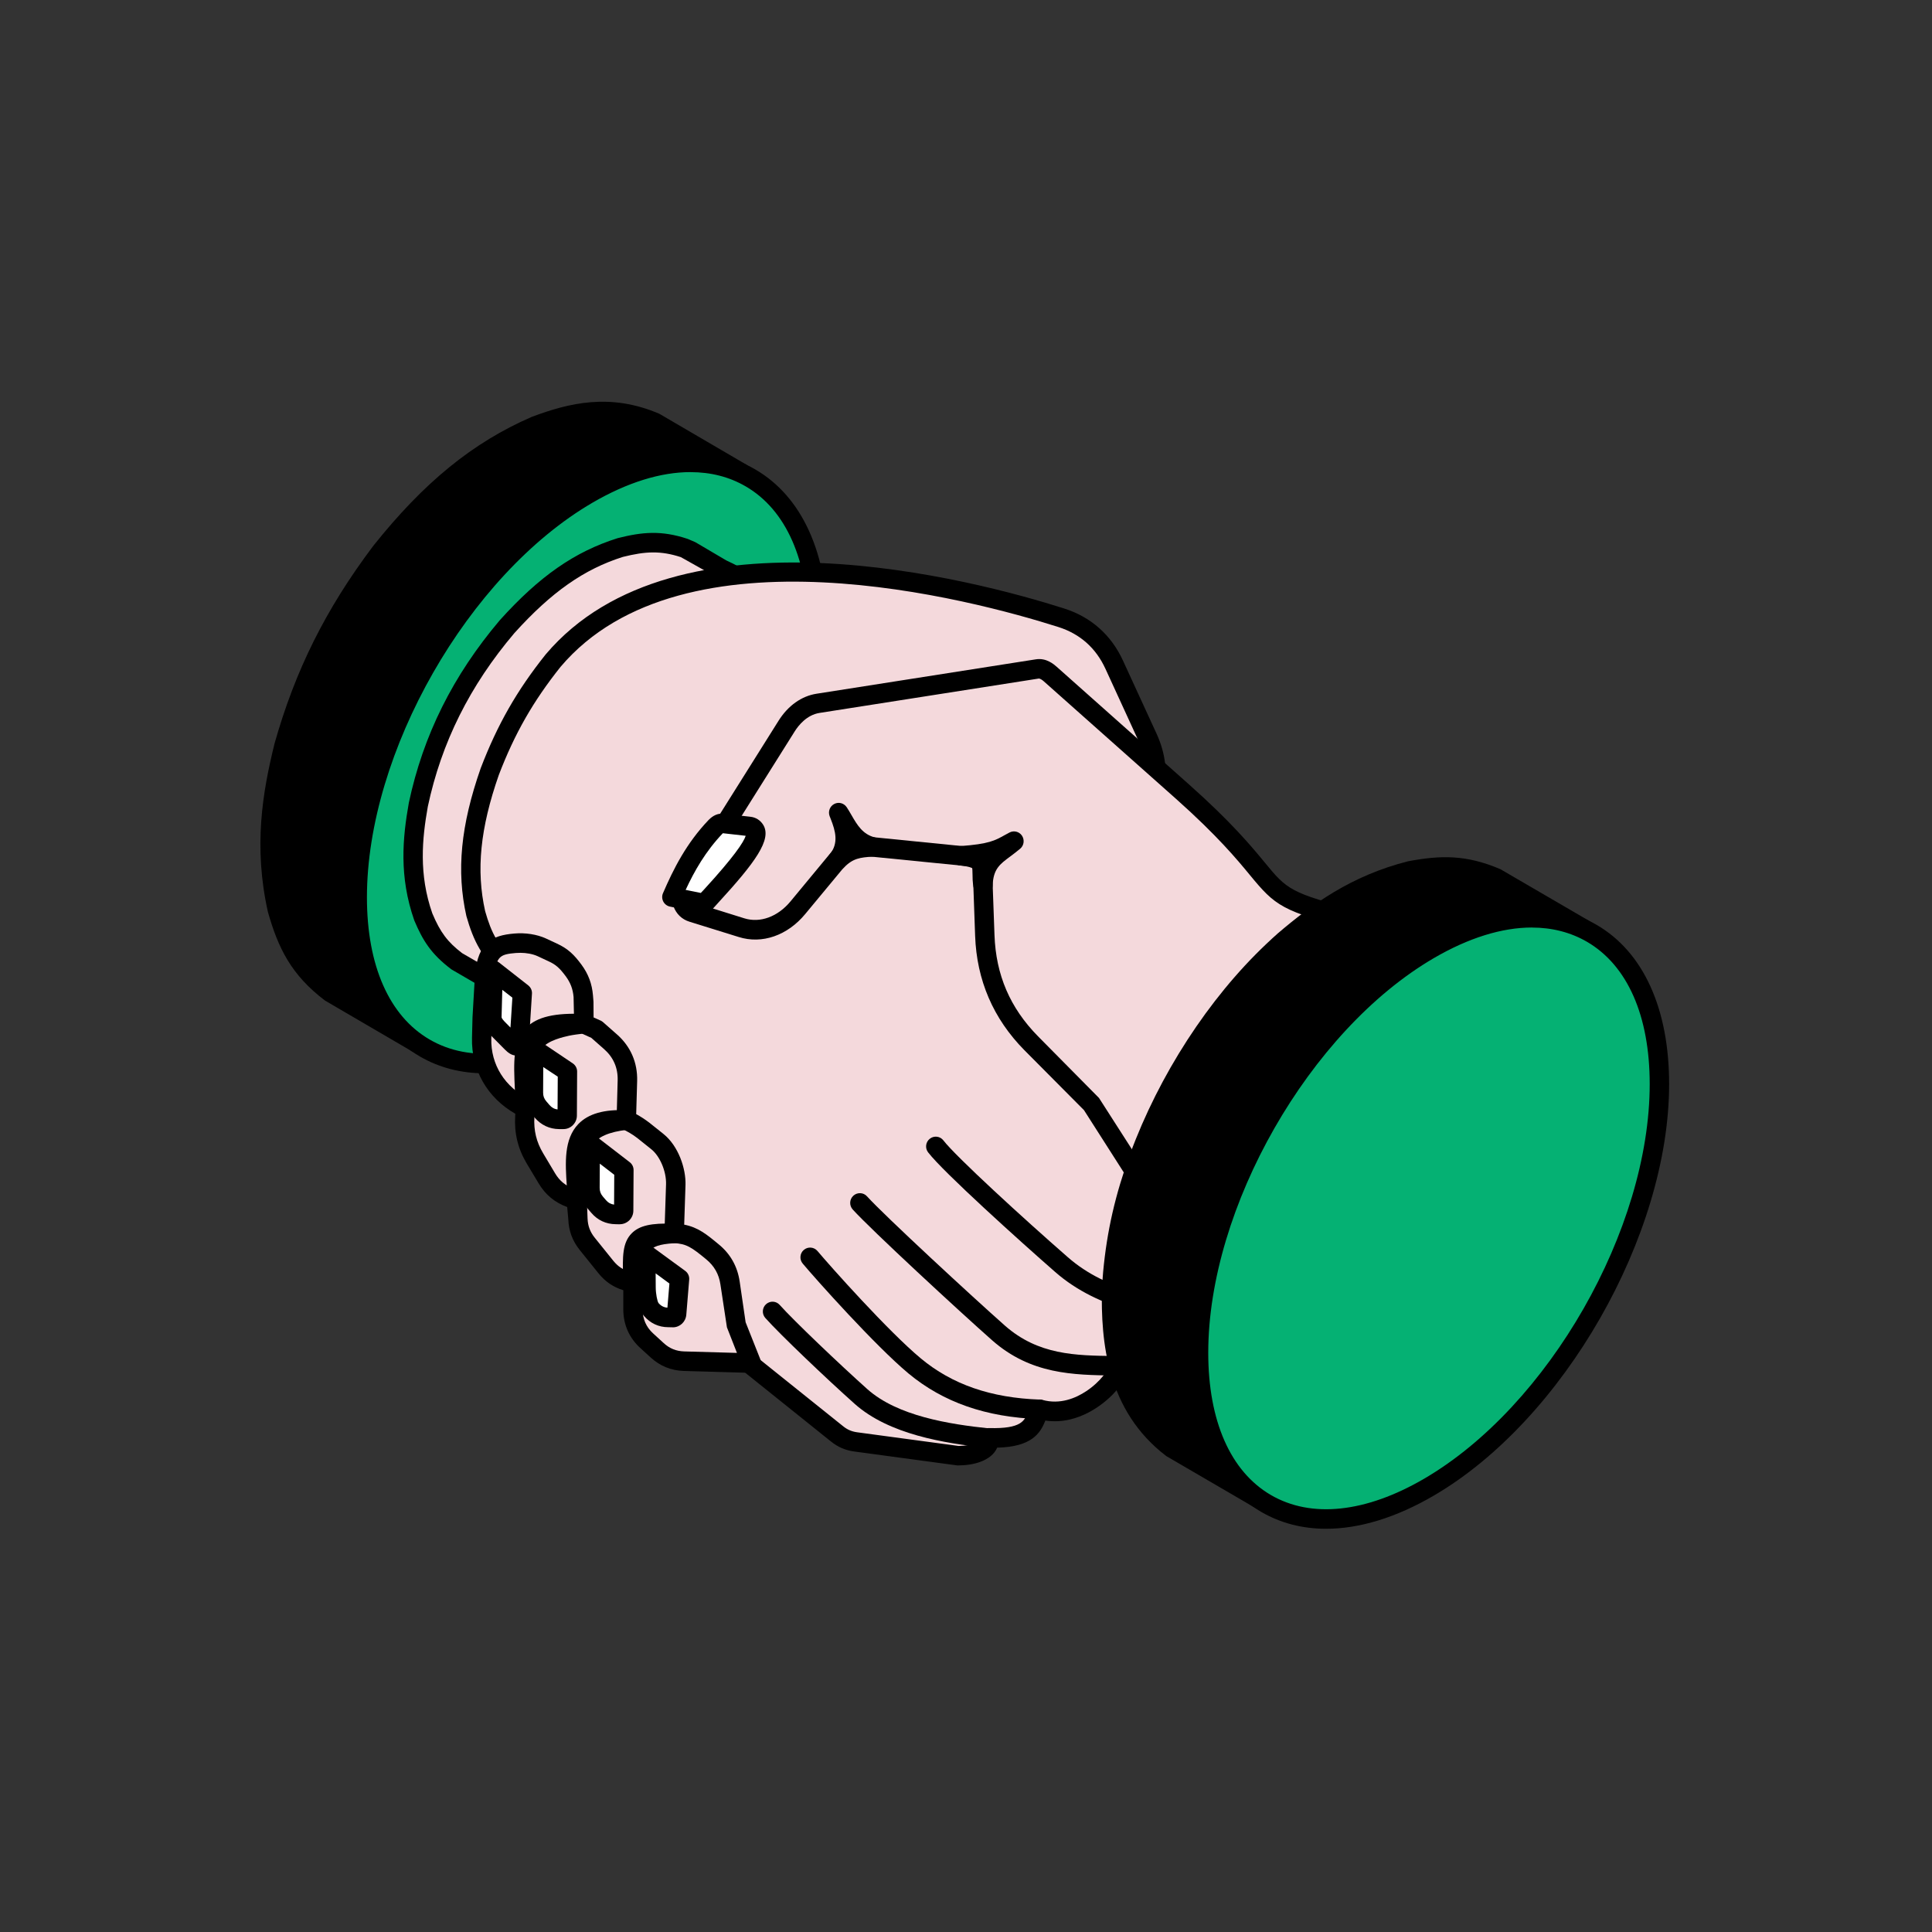 <svg width="240" height="240" viewBox="0 0 240 240" fill="none" xmlns="http://www.w3.org/2000/svg">
<rect x="0" y="0" width="240" height="240" fill="#333333" stroke="none"/>
<g clip-path="url(#clip0_2983_1639)">
<path fill-rule="evenodd" clip-rule="evenodd" d="M81.403 52.519C76.157 50.27 71.736 50.95 66.518 52.911C58.51 56.389 52.734 61.764 47.318 68.552C41.612 76.147 37.86 83.471 35.269 92.644C33.533 99.659 32.836 105.851 34.429 112.958C35.701 117.429 37.25 120.418 40.966 123.244L44.897 125.545L51.787 129.559L92.132 58.791L81.403 52.515V52.519Z" fill="black"/>
<path fill-rule="evenodd" clip-rule="evenodd" d="M74.838 52.331C72.227 52.331 69.672 53.011 66.934 54.044C60.068 57.038 54.283 61.752 48.257 69.304C42.559 76.888 38.906 84.204 36.426 92.984C34.473 100.856 34.231 106.575 35.606 112.69C36.739 116.672 38.106 119.542 41.7 122.287L51.351 127.902L90.496 59.235L80.865 53.6C78.749 52.703 76.78 52.331 74.838 52.331ZM51.795 130.767C51.581 130.767 51.375 130.715 51.193 130.611L40.376 124.296C36.141 121.086 34.544 117.725 33.284 113.298C31.462 105.158 32.607 98.431 34.108 92.352C36.688 83.231 40.459 75.667 46.363 67.815C52.671 59.903 58.736 54.968 66.046 51.791C70.706 50.038 75.809 48.797 81.871 51.387C81.915 51.407 81.962 51.431 82.006 51.459L92.735 57.73C93.309 58.07 93.5 58.803 93.171 59.391L52.825 130.171C52.671 130.439 52.405 130.647 52.1 130.727C51.997 130.759 51.898 130.767 51.795 130.767Z" fill="black"/>
<path fill-rule="evenodd" clip-rule="evenodd" d="M73.008 128.158C88.812 118.945 101.626 96.534 101.626 78.096C101.626 59.659 88.812 52.167 73.008 61.392C57.199 70.605 44.378 93.036 44.378 111.474C44.378 129.911 57.199 137.371 73.008 128.158Z" fill="#05B173"/>
<path fill-rule="evenodd" clip-rule="evenodd" d="M85.781 58.646C82.072 58.646 77.932 59.927 73.605 62.444C58.157 71.449 45.582 93.448 45.582 111.474C45.582 119.934 48.343 126.209 53.359 129.127C58.375 132.056 65.146 131.344 72.409 127.106C87.853 118.097 100.424 96.11 100.424 78.096C100.424 69.616 97.659 63.341 92.639 60.423C90.61 59.239 88.293 58.65 85.781 58.65V58.646ZM60.21 133.329C57.278 133.329 54.56 132.636 52.155 131.236C46.37 127.862 43.181 120.834 43.181 111.478C43.181 92.68 56.287 69.732 72.409 60.343C80.44 55.657 88.055 54.949 93.835 58.322C99.636 61.696 102.825 68.724 102.825 78.1C102.825 96.89 89.719 119.814 73.605 129.203V129.215C68.902 131.948 64.35 133.329 60.21 133.329Z" fill="black"/>
<path fill-rule="evenodd" clip-rule="evenodd" d="M85.804 68.419L85.056 68.099C82.147 67.131 80.036 67.263 77.092 68.007C71.291 69.832 67.04 73.362 63.003 77.84C57.48 84.36 53.771 91.519 51.976 99.94C51.113 104.822 50.922 109.144 52.579 113.871C53.609 116.316 54.568 117.761 56.683 119.382L59.516 121.023L60.57 121.643C64.342 124.292 67.131 125.721 75.852 120.63C84.572 115.544 96.466 94.765 96.466 84.568C96.466 74.371 93.824 72.622 89.632 70.661L85.808 68.424L85.804 68.419Z" fill="#F4D9DC"/>
<path fill-rule="evenodd" clip-rule="evenodd" d="M81.153 68.624C79.949 68.624 78.764 68.84 77.381 69.18C72.552 70.709 68.498 73.546 63.891 78.653C58.363 85.172 54.841 92.232 53.145 100.196C52.436 104.19 52.004 108.604 53.704 113.463C54.695 115.816 55.602 117.024 57.409 118.405L61.165 120.582C64.457 122.895 66.767 124.524 75.25 119.574C83.665 114.663 95.262 94.377 95.262 84.564C95.262 74.751 92.687 73.422 89.121 71.761L84.584 69.212C83.332 68.8 82.239 68.624 81.153 68.624ZM66.521 125.261C63.942 125.261 62.044 124.156 59.881 122.631L56.081 120.422C53.522 118.493 52.508 116.8 51.465 114.343C49.552 108.876 50.011 104.086 50.788 99.724C52.575 91.323 56.271 83.915 62.088 77.044C67.025 71.565 71.399 68.531 76.731 66.851C79.794 66.078 82.163 65.858 85.424 66.943L86.268 67.303C86.316 67.323 86.359 67.343 86.403 67.367L90.222 69.616C94.676 71.681 97.659 73.866 97.659 84.568C97.659 95.269 85.559 116.368 76.442 121.683C72.001 124.272 68.954 125.265 66.517 125.265L66.521 125.261Z" fill="black"/>
<path fill-rule="evenodd" clip-rule="evenodd" d="M103.987 178.128L86.26 163.921L63.554 120.502C61.01 118.561 59.956 116.52 59.085 113.463C57.718 107.355 58.803 101.661 60.832 95.842C62.849 90.579 65.214 86.441 68.721 82.046C82.762 65.466 114.042 71.089 131.832 76.744C134.843 77.704 137.078 79.673 138.405 82.575L142.573 91.655C143.615 93.925 143.857 96.166 143.322 98.611L139.843 114.519L158.877 158.33L138.928 169.555C139.332 170.908 134.538 176.611 129.134 175.066C128.377 176.211 128.872 178.812 122.834 178.616C123.096 179.761 121.61 180.837 118.908 180.837L106.293 179.124C105.413 179 104.68 178.692 103.983 178.136L103.987 178.128Z" fill="#F4D9DC"/>
<path fill-rule="evenodd" clip-rule="evenodd" d="M87.208 163.124L104.74 177.175C105.263 177.6 105.794 177.824 106.455 177.92L119.074 179.621C120.774 179.621 121.594 179.044 121.677 178.836C121.59 178.464 121.681 178.116 121.915 177.824C122.153 177.523 122.601 177.379 122.878 177.399C126.915 177.511 127.288 176.459 127.664 175.43C127.791 175.09 127.926 174.73 128.147 174.39C128.433 173.958 128.983 173.75 129.467 173.894C131.694 174.522 133.655 173.666 134.919 172.829C136.753 171.624 137.708 170.088 137.763 169.703C137.601 169.159 137.858 168.775 138.354 168.495L157.344 157.797L138.754 115.007C138.655 114.771 138.627 114.511 138.679 114.255L142.161 98.347C142.633 96.162 142.427 94.189 141.488 92.156L137.324 83.083C136.135 80.494 134.17 78.749 131.48 77.892C120.822 74.499 84.858 64.85 69.636 82.835C66.232 87.105 63.926 91.139 61.961 96.278C59.655 102.881 59.129 108.1 60.266 113.186C61.03 115.868 61.906 117.705 64.287 119.522C64.43 119.626 64.545 119.77 64.628 119.926L87.212 163.116L87.208 163.124ZM118.956 182.038H118.908L106.142 180.313C105.037 180.169 104.114 179.777 103.238 179.076L85.52 164.869C85.389 164.765 85.278 164.633 85.203 164.489L62.623 121.299C59.893 119.141 58.796 116.82 57.936 113.799C56.68 108.184 57.231 102.541 59.711 95.441C61.783 90.026 64.196 85.792 67.786 81.294C84.002 62.144 121.186 72.081 132.201 75.591C135.521 76.644 138.045 78.881 139.503 82.07L143.671 91.139C144.824 93.648 145.093 96.166 144.507 98.875L141.115 114.391L159.991 157.841C160.236 158.418 160.022 159.078 159.479 159.39L140.097 170.296C139.812 171.472 138.774 172.669 138.239 173.217C137.292 174.186 134.067 177.087 129.855 176.467C129.229 178.088 128.112 179.737 123.872 179.833C123.789 180.041 123.674 180.225 123.528 180.413C122.708 181.454 121.04 182.042 118.967 182.042L118.956 182.038Z" fill="black"/>
<path fill-rule="evenodd" clip-rule="evenodd" d="M155.64 159.774L144.317 150.798L135.667 137.259L128.096 129.595C124.431 125.881 122.521 121.443 122.331 116.204L121.986 106.579L105.595 104.938L99.109 112.77C97.354 114.895 94.724 116.072 92.109 115.248L86.003 113.351C85.421 113.166 84.997 112.762 84.791 112.186C84.581 111.61 84.644 111.021 84.969 110.505L97.715 90.211C98.618 88.778 99.953 87.641 101.621 87.385L128.853 83.115C129.467 83.011 129.998 83.331 130.465 83.743L146.904 98.363C161.207 111.085 154.412 110.857 168.651 114.303C172.962 115.344 175.292 116.448 181.706 118.977C191.695 138.964 176.71 153.603 162.074 158.198C162.074 158.198 156.912 160.335 155.644 159.786L155.64 159.774Z" fill="#F4D9DC"/>
<path fill-rule="evenodd" clip-rule="evenodd" d="M156.174 158.65C156.907 158.734 159.376 157.99 161.614 157.061C169.059 154.72 178.263 149.045 182.043 140.036C184.67 133.773 184.269 127.018 180.838 119.926L177.823 118.717C173.893 117.149 171.726 116.28 168.374 115.476C159.249 113.267 158.381 112.482 155.279 108.716C153.686 106.787 151.281 103.866 146.111 99.255L129.672 84.644C129.474 84.468 129.213 84.284 129.034 84.292L101.807 88.562C100.226 88.81 99.2 90.099 98.729 90.843L85.983 111.137C85.856 111.334 85.836 111.53 85.919 111.746C85.995 111.974 86.129 112.098 86.359 112.17L92.469 114.079C94.426 114.687 96.613 113.883 98.19 111.986L104.676 104.146C104.929 103.846 105.329 103.682 105.718 103.722L122.109 105.362C122.703 105.414 123.167 105.911 123.19 106.519L123.539 116.156C123.713 121.107 125.476 125.213 128.947 128.734L136.519 136.39L145.219 149.957L156.178 158.646L156.174 158.65ZM156.202 161.051C155.794 161.051 155.445 160.999 155.164 160.875C155.065 160.835 154.978 160.783 154.895 160.719L143.571 151.742C143.464 151.662 143.377 151.558 143.306 151.442L134.657 137.907L127.244 130.447C123.385 126.537 121.328 121.759 121.134 116.252L120.829 107.668L106.114 106.203L100.032 113.539C97.829 116.212 94.66 117.317 91.759 116.396L85.654 114.499C84.707 114.211 84.002 113.527 83.665 112.59C83.324 111.65 83.427 110.681 83.958 109.845L96.704 89.55C97.885 87.661 99.569 86.465 101.439 86.177L128.666 81.906C129.997 81.69 130.936 82.547 131.257 82.823L147.696 97.442C153.013 102.169 155.489 105.178 157.129 107.163C159.816 110.433 160.307 111.021 168.936 113.118C172.451 113.963 174.677 114.851 178.715 116.472L182.138 117.833C182.423 117.945 182.649 118.153 182.78 118.421C186.67 126.209 187.182 134.009 184.261 140.977C180.157 150.758 170.287 156.877 162.423 159.354C160.798 160.035 157.997 161.059 156.206 161.059L156.202 161.051Z" fill="black"/>
<path fill-rule="evenodd" clip-rule="evenodd" d="M129.138 176.283H129.098C122.482 176.055 117.172 174.198 112.858 170.62C108.713 167.162 101.328 158.89 99.719 156.969C99.292 156.465 99.347 155.7 99.854 155.268C100.357 154.836 101.118 154.896 101.546 155.4C103.131 157.289 110.358 165.397 114.383 168.743C118.274 171.985 123.108 173.654 129.177 173.862C129.839 173.894 130.354 174.45 130.334 175.118C130.315 175.771 129.78 176.287 129.134 176.287L129.138 176.283Z" fill="black"/>
<path fill-rule="evenodd" clip-rule="evenodd" d="M138.924 170.884H138.908L138.385 170.872C133.31 170.8 128.06 170.728 123.262 166.51C119.217 162.94 108.187 152.747 105.932 150.25C105.481 149.753 105.512 148.993 106.004 148.537C106.487 148.093 107.256 148.113 107.699 148.609C109.914 151.054 120.834 161.135 124.847 164.685C128.976 168.315 133.568 168.391 138.425 168.451L138.944 168.463C139.61 168.471 140.137 169.019 140.129 169.68C140.117 170.352 139.582 170.888 138.928 170.888L138.924 170.884Z" fill="black"/>
<path fill-rule="evenodd" clip-rule="evenodd" d="M151.151 164.705H151.02C143.908 163.921 136.511 162.764 131.087 158.018C126.744 154.22 117.168 145.595 115.294 143.15C114.886 142.626 114.985 141.861 115.508 141.457C116.031 141.045 116.788 141.137 117.192 141.665C118.713 143.654 127.148 151.374 132.656 156.181C137.561 160.475 144.265 161.515 151.281 162.288C151.939 162.36 152.414 162.96 152.347 163.628C152.28 164.249 151.761 164.701 151.155 164.701L151.151 164.705Z" fill="black"/>
<path fill-rule="evenodd" clip-rule="evenodd" d="M122.83 179.861H122.703C117.236 179.293 110.413 178.168 106.174 174.394C102.675 171.276 96.942 165.818 95.072 163.725C94.628 163.228 94.668 162.456 95.163 162.012C95.658 161.567 96.411 161.599 96.859 162.104C98.626 164.085 104.331 169.511 107.758 172.577C111.491 175.891 117.834 176.919 122.949 177.448C123.603 177.508 124.086 178.108 124.019 178.768C123.959 179.397 123.432 179.861 122.826 179.861H122.83Z" fill="black"/>
<path fill-rule="evenodd" clip-rule="evenodd" d="M196.77 115.428L185.91 109.092C182.079 107.464 179.23 107.42 175.185 108.184C168.913 109.761 164.408 112.694 159.515 116.86C158.683 117.605 157.617 118.613 156.833 119.41C149.768 126.541 144.039 136.054 140.869 145.595C139.241 150.486 138.397 154.904 138.084 159.991C137.922 167.606 139.118 174.974 145.481 179.833L156.298 186.148L196.766 115.432L196.77 115.428Z" fill="black"/>
<path fill-rule="evenodd" clip-rule="evenodd" d="M179.603 108.904C178.275 108.904 176.924 109.08 175.403 109.369C169.254 110.925 164.904 113.855 160.296 117.789C159.499 118.501 158.449 119.49 157.685 120.266C150.878 127.138 145.161 136.519 142.011 145.987C140.442 150.702 139.602 155.036 139.281 160.063C139.154 166.234 139.82 173.99 146.211 178.864L155.866 184.487L195.126 115.872L185.32 110.145C183.224 109.26 181.437 108.908 179.599 108.908L179.603 108.904ZM156.302 187.353C156.1 187.353 155.894 187.301 155.708 187.189L144.887 180.885C137.506 175.262 136.741 166.762 136.884 159.959C137.221 154.664 138.092 150.138 139.733 145.215C143.001 135.402 148.925 125.681 155.985 118.553C156.789 117.737 157.879 116.704 158.731 115.952C162.954 112.35 167.828 108.792 174.896 106.995C178.961 106.231 182.119 106.151 186.39 107.976L197.381 114.375C197.658 114.539 197.852 114.795 197.943 115.108C198.014 115.428 197.975 115.756 197.82 116.036L157.352 186.744C157.134 187.137 156.73 187.353 156.31 187.353H156.302Z" fill="black"/>
<path fill-rule="evenodd" clip-rule="evenodd" d="M177.514 184.731C193.327 175.518 206.136 153.115 206.136 134.669C206.136 116.224 193.327 108.752 177.514 117.965C161.714 127.19 148.896 149.617 148.896 168.047C148.896 186.476 161.714 193.956 177.514 184.731Z" fill="#05B173"/>
<path fill-rule="evenodd" clip-rule="evenodd" d="M190.296 115.22C186.588 115.22 182.44 116.5 178.121 119.017C162.665 128.034 150.093 150.021 150.093 168.047C150.093 176.519 152.859 182.79 157.867 185.712C162.887 188.641 169.658 187.921 176.913 183.691C192.369 174.674 204.932 152.687 204.932 134.67C204.932 126.197 202.175 119.926 197.147 116.996C195.126 115.82 192.804 115.224 190.292 115.224L190.296 115.22ZM164.729 189.91C161.797 189.91 159.079 189.21 156.678 187.817C150.886 184.443 147.692 177.416 147.692 168.047C147.692 149.249 160.807 126.309 176.917 116.924C184.944 112.238 192.567 111.518 198.355 114.899C204.148 118.273 207.345 125.301 207.345 134.67C207.345 153.459 194.231 176.383 178.121 185.784C173.422 188.529 168.866 189.91 164.729 189.91Z" fill="black"/>
<path fill-rule="evenodd" clip-rule="evenodd" d="M93.341 169.339L84.969 169.091C83.685 169.051 82.592 168.619 81.637 167.739L80.337 166.55C79.212 165.517 78.638 164.197 78.638 162.66V159.346L77.921 159.15C76.839 158.85 75.983 158.282 75.274 157.405L72.952 154.516C72.215 153.599 71.847 152.599 71.799 151.41L71.716 149.097L70.868 148.797C69.592 148.333 68.629 147.548 67.928 146.372L66.462 143.906C65.488 142.278 65.079 140.605 65.198 138.696L65.258 137.643C62.068 136.094 59.731 133.001 59.842 128.975L59.901 126.405L60.202 121.007C60.523 118.005 61.573 117.377 63.974 117.169C65.072 117.077 66.312 117.209 67.314 117.673L68.657 118.301C69.802 118.829 70.412 119.406 71.268 120.55C71.985 121.523 72.366 122.531 72.461 123.74L72.528 124.544L72.544 127.166L74.133 127.886L75.852 129.403C77.279 130.664 78 132.332 77.944 134.241L77.814 139.12C78.574 139.504 79.192 139.832 79.937 140.421L81.657 141.793C83.135 142.962 84.022 145.303 83.959 147.148L83.757 153.195C85.769 153.287 86.677 153.992 88.503 155.484C89.739 156.497 90.472 157.785 90.698 159.382L91.435 164.417L93.345 169.319L93.341 169.339Z" fill="#F4D9DC"/>
<path fill-rule="evenodd" clip-rule="evenodd" d="M64.616 118.365C64.438 118.365 64.251 118.377 64.073 118.385C62.246 118.549 61.66 118.713 61.395 121.15L61.03 129.002C60.951 132.252 62.718 135.07 65.773 136.554C66.209 136.77 66.478 137.235 66.446 137.719L66.383 138.772C66.288 140.432 66.629 141.857 67.48 143.282L68.95 145.747C69.509 146.688 70.246 147.296 71.264 147.656L72.112 147.964C72.572 148.128 72.885 148.565 72.904 149.057L72.988 151.358C73.023 152.286 73.305 153.039 73.879 153.751L76.205 156.641C76.76 157.321 77.382 157.733 78.23 157.981L78.947 158.177C79.47 158.322 79.83 158.806 79.83 159.342V162.656C79.826 163.84 80.266 164.853 81.138 165.645L82.437 166.834C83.17 167.514 83.99 167.846 84.989 167.878L91.546 168.063L90.302 164.885L89.494 159.562C89.307 158.282 88.729 157.261 87.727 156.437C85.932 154.96 85.286 154.496 83.685 154.424C83.028 154.392 82.516 153.835 82.54 153.167L82.738 147.12C82.79 145.531 81.981 143.61 80.896 142.754L79.18 141.381C78.527 140.877 77.972 140.576 77.251 140.216C76.835 140 76.577 139.568 76.593 139.092L76.728 134.209C76.771 132.66 76.205 131.352 75.048 130.331L73.455 128.926L72.029 128.278C71.601 128.07 71.328 127.646 71.324 127.174L71.252 123.852C71.169 122.871 70.868 122.079 70.285 121.283C69.501 120.23 69.041 119.826 68.142 119.414L66.795 118.785C66.197 118.509 65.404 118.361 64.6 118.361L64.616 118.365ZM93.341 170.544H93.309L84.933 170.304C83.364 170.252 81.99 169.695 80.829 168.631L79.529 167.446C78.154 166.186 77.429 164.537 77.429 162.66V160.275C76.185 159.894 75.171 159.202 74.343 158.169L72.017 155.28C71.114 154.155 70.65 152.907 70.595 151.45L70.46 149.945C68.915 149.377 67.754 148.416 66.906 146.992L65.432 144.534C64.338 142.698 63.867 140.769 63.998 138.623L64.014 138.355C60.531 136.362 58.538 132.896 58.633 128.934L58.697 126.377L59.01 120.95C59.418 117.08 61.105 116.204 63.871 115.968C65.273 115.844 66.704 116.072 67.809 116.576L69.16 117.204C70.595 117.865 71.339 118.629 72.227 119.826C73.087 120.99 73.542 122.211 73.661 123.644L73.725 124.44L73.737 126.389L74.632 126.789C74.735 126.841 74.834 126.901 74.925 126.985L76.645 128.502C78.344 129.999 79.208 132 79.149 134.281L79.03 138.399C79.569 138.699 80.084 139.02 80.674 139.472L82.394 140.845C84.287 142.349 85.219 145.179 85.155 147.2L84.993 152.13C86.708 152.463 87.774 153.327 89.256 154.556C90.73 155.752 91.613 157.321 91.887 159.21L92.624 164.257L94.462 168.887C94.605 169.271 94.561 169.691 94.327 170.024C94.105 170.356 93.737 170.54 93.345 170.54L93.341 170.544Z" fill="black"/>
<path fill-rule="evenodd" clip-rule="evenodd" d="M61.255 120.522L64.881 123.368L64.481 129.691C64.469 129.847 64.271 129.899 64.116 129.899C63.969 129.919 63.657 129.599 63.546 129.495L62.044 127.978C61.584 127.522 61.081 126.986 61.097 126.329L61.248 120.522H61.255Z" fill="white"/>
<path fill-rule="evenodd" clip-rule="evenodd" d="M62.397 122.96L62.306 126.365C62.302 126.469 62.5 126.738 62.901 127.13L63.412 127.646L63.649 123.932L62.401 122.964L62.397 122.96ZM64.125 131.12C63.55 131.12 63.103 130.76 62.706 130.367L61.205 128.851C60.706 128.346 59.873 127.51 59.905 126.301L60.056 120.494C60.068 120.038 60.337 119.626 60.741 119.43C61.145 119.234 61.629 119.286 61.989 119.562L65.618 122.407C65.931 122.655 66.11 123.036 66.082 123.44L65.682 129.775C65.642 130.395 65.171 131.056 64.204 131.116H64.129L64.125 131.12Z" fill="black"/>
<path fill-rule="evenodd" clip-rule="evenodd" d="M66.299 130.295L70.483 133.113L70.456 138.571C70.456 138.707 70.408 138.82 70.317 138.912C70.226 139.004 70.111 139.048 69.98 139.048H69.457C68.613 139.036 67.896 138.707 67.345 138.067L66.957 137.623C66.49 137.079 66.26 136.446 66.264 135.726L66.295 130.299L66.299 130.295Z" fill="white"/>
<path fill-rule="evenodd" clip-rule="evenodd" d="M67.484 132.552L67.468 135.73C67.468 136.162 67.591 136.494 67.869 136.815L68.257 137.267C68.53 137.587 68.863 137.775 69.263 137.815L69.287 133.749L67.488 132.552H67.484ZM69.988 140.26H69.453C68.261 140.252 67.219 139.756 66.442 138.856L66.054 138.411C65.392 137.639 65.064 136.731 65.067 135.718L65.099 130.291C65.099 129.835 65.353 129.435 65.737 129.219C66.125 129.011 66.597 129.035 66.965 129.279L71.153 132.096C71.486 132.324 71.692 132.696 71.692 133.109L71.664 138.579C71.664 139.024 71.486 139.456 71.157 139.776C70.856 140.084 70.436 140.26 69.988 140.26Z" fill="black"/>
<path fill-rule="evenodd" clip-rule="evenodd" d="M73.32 142.117L77.512 145.335L77.484 150.39C77.484 150.514 77.433 150.638 77.341 150.73C77.246 150.822 77.135 150.866 77.001 150.866H76.478C75.642 150.854 74.921 150.514 74.37 149.873L73.981 149.429C73.51 148.885 73.284 148.264 73.284 147.532L73.316 142.113L73.32 142.117Z" fill="white"/>
<path fill-rule="evenodd" clip-rule="evenodd" d="M74.509 144.555L74.493 147.548C74.493 147.98 74.612 148.313 74.893 148.641L75.273 149.085C75.555 149.417 75.884 149.589 76.284 149.641L76.304 145.935L74.509 144.551V144.555ZM77.009 152.086H76.985L76.474 152.074C75.277 152.062 74.239 151.578 73.463 150.67L73.079 150.226C72.413 149.461 72.084 148.553 72.084 147.532L72.112 142.105C72.112 141.653 72.373 141.229 72.785 141.021C73.189 140.817 73.677 140.865 74.041 141.145L78.229 144.375C78.53 144.603 78.705 144.963 78.705 145.343L78.677 150.398C78.677 150.83 78.502 151.266 78.186 151.582C77.873 151.89 77.453 152.078 77.005 152.078L77.009 152.086Z" fill="black"/>
<path fill-rule="evenodd" clip-rule="evenodd" d="M80.231 155.8L84.418 158.854L84.058 163.228C84.034 163.476 83.828 163.672 83.578 163.66H83.02C82.18 163.648 81.463 163.32 80.908 162.68L80.888 162.648C80.425 162.12 80.258 160.627 80.258 159.915L80.231 155.796V155.8Z" fill="white"/>
<path fill-rule="evenodd" clip-rule="evenodd" d="M81.446 158.182L81.458 159.907C81.458 160.703 81.648 161.651 81.803 161.868C82.112 162.228 82.468 162.412 82.908 162.444L83.158 159.442L81.446 158.182ZM83.582 164.881H83.57L83.011 164.869C81.826 164.869 80.784 164.385 80.008 163.476C79.089 162.424 79.061 160.175 79.057 159.919L79.029 155.812C79.029 155.348 79.279 154.924 79.679 154.72C80.079 154.516 80.567 154.544 80.931 154.812L85.123 157.877C85.464 158.126 85.65 158.538 85.614 158.962L85.254 163.336C85.171 164.225 84.449 164.885 83.582 164.885V164.881Z" fill="black"/>
<path fill-rule="evenodd" clip-rule="evenodd" d="M72.539 127.178C71.688 127.262 70.99 127.354 70.432 127.478C69.017 127.786 67.25 128.314 66.367 129.491C65.507 130.635 65.396 135.978 65.257 137.651C65.091 130.571 63.7 126.745 72.543 127.178H72.539Z" fill="#B5EBF6"/>
<path fill-rule="evenodd" clip-rule="evenodd" d="M65.254 138.868H65.218C64.58 138.836 64.069 138.319 64.053 137.683C64.034 136.839 63.998 136.042 63.958 135.29C63.808 131.976 63.681 129.367 65.377 127.654C66.708 126.313 68.947 125.797 72.592 125.961C73.222 125.993 73.717 126.509 73.737 127.138C73.757 127.778 73.285 128.314 72.663 128.374C71.863 128.466 71.213 128.55 70.682 128.662C70.036 128.807 68.067 129.231 67.322 130.231C66.839 130.956 66.617 134.918 66.538 136.402C66.506 136.959 66.482 137.423 66.454 137.755C66.403 138.383 65.88 138.868 65.258 138.868H65.254Z" fill="black"/>
<path fill-rule="evenodd" clip-rule="evenodd" d="M89.775 102.281L93.091 102.665C93.388 102.697 93.63 102.849 93.788 103.109C94.779 104.71 88.59 110.973 87.492 112.262L83.459 111.437C84.822 108.288 86.363 105.35 88.887 102.709C89.141 102.441 89.414 102.253 89.775 102.285V102.281Z" fill="white"/>
<path fill-rule="evenodd" clip-rule="evenodd" d="M85.175 110.545L87.057 110.925C87.172 110.801 87.299 110.669 87.445 110.513C91.189 106.427 92.378 104.622 92.635 103.826L89.795 103.506C87.639 105.767 86.268 108.188 85.175 110.541V110.545ZM87.493 113.475C87.409 113.475 87.334 113.463 87.247 113.443L83.218 112.618C82.865 112.546 82.56 112.31 82.394 111.99C82.227 111.658 82.215 111.278 82.362 110.949C83.665 107.936 85.25 104.77 88.024 101.861C88.598 101.272 89.232 101.004 89.906 101.088L93.222 101.461C93.888 101.533 94.454 101.893 94.807 102.461C95.924 104.278 93.796 107.155 89.208 112.158C88.844 112.55 88.566 112.858 88.4 113.054C88.17 113.323 87.837 113.479 87.493 113.479V113.475Z" fill="black"/>
<path fill-rule="evenodd" clip-rule="evenodd" d="M77.809 139.136C75.876 139.344 73.467 139.952 72.591 141.673C72.009 142.842 71.878 147.536 71.719 149.105C71.517 143.978 70.123 138.768 77.813 139.136H77.809Z" fill="#B5EBF6"/>
<path fill-rule="evenodd" clip-rule="evenodd" d="M71.716 150.321H71.672C71.043 150.301 70.539 149.797 70.512 149.157C70.488 148.549 70.452 147.94 70.412 147.34C70.222 144.47 70.024 141.513 71.851 139.624C73.091 138.343 75.076 137.779 77.865 137.923C78.495 137.951 78.99 138.467 79.01 139.1C79.026 139.74 78.558 140.276 77.936 140.348C75.674 140.588 74.157 141.257 73.661 142.237C73.337 142.87 73.135 145.963 73.039 147.46C72.992 148.184 72.952 148.821 72.905 149.245C72.841 149.865 72.322 150.329 71.716 150.329V150.321Z" fill="black"/>
<path fill-rule="evenodd" clip-rule="evenodd" d="M83.621 153.231C78.958 153.539 78.926 155.532 78.625 159.526C78.522 154.636 78.094 153.027 83.621 153.231Z" fill="#B5EBF6"/>
<path fill-rule="evenodd" clip-rule="evenodd" d="M78.63 160.587H78.602C77.964 160.575 77.437 160.195 77.425 159.546L77.402 158.65C77.338 156.172 77.291 154.388 78.479 153.199C79.426 152.25 80.908 151.91 83.669 152.014C84.303 152.046 84.815 152.571 84.823 153.211C84.83 153.859 84.335 154.396 83.697 154.44C80.191 154.668 80.124 155.564 79.842 159.33C79.842 159.37 79.83 159.422 79.826 159.474L79.818 159.494C79.696 160.071 79.2 160.587 78.63 160.587Z" fill="black"/>
<path fill-rule="evenodd" clip-rule="evenodd" d="M104.184 100.952C104.541 101.973 105.904 104.594 103.982 106.935C105.456 105.387 106.768 105.202 108.372 105.21C105.908 104.582 105.167 102.437 104.184 100.948V100.952Z" fill="#B5EBF6"/>
<path fill-rule="evenodd" clip-rule="evenodd" d="M103.979 108.152C103.693 108.152 103.408 108.048 103.178 107.844C102.695 107.412 102.64 106.667 103.056 106.163C104.224 104.738 103.773 103.209 103.21 101.769L103.052 101.364C102.846 100.776 103.099 100.148 103.638 99.868C104.185 99.588 104.838 99.764 105.183 100.28C105.381 100.58 105.575 100.908 105.77 101.248C106.483 102.485 107.164 103.642 108.666 104.022C109.252 104.178 109.64 104.746 109.561 105.355C109.486 105.963 108.979 106.415 108.373 106.415C106.871 106.519 105.96 106.611 104.846 107.768C104.613 108.024 104.296 108.148 103.983 108.148L103.979 108.152Z" fill="black"/>
<path fill-rule="evenodd" clip-rule="evenodd" d="M125.961 104.49C124.281 105.386 123.686 105.987 119.399 106.307C122.862 106.655 121.717 107.832 122.109 109.961C122.216 106.607 124.19 106.031 125.961 104.49Z" fill="#B5EBF6"/>
<path fill-rule="evenodd" clip-rule="evenodd" d="M122.109 111.165C121.534 111.165 121.031 110.753 120.928 110.173C120.817 109.565 120.809 109.016 120.809 108.544C120.809 108.288 120.809 107.936 120.766 107.844C120.766 107.844 120.48 107.64 119.284 107.516C118.662 107.464 118.19 106.927 118.198 106.299C118.206 105.671 118.694 105.154 119.312 105.102C122.834 104.846 123.587 104.422 124.827 103.73L125.397 103.421C125.936 103.133 126.606 103.297 126.951 103.806C127.295 104.322 127.208 105.014 126.748 105.414C126.348 105.755 125.936 106.063 125.536 106.363C124.193 107.355 123.381 107.952 123.313 110.005C123.294 110.613 122.814 111.121 122.2 111.173H122.113L122.109 111.165Z" fill="black"/>
</g>
<defs>
<clipPath id="clip0_2983_1639">
<rect width="175" height="140" fill="white" transform="translate(32.345 49.91)"/>
</clipPath>
</defs>
</svg>
